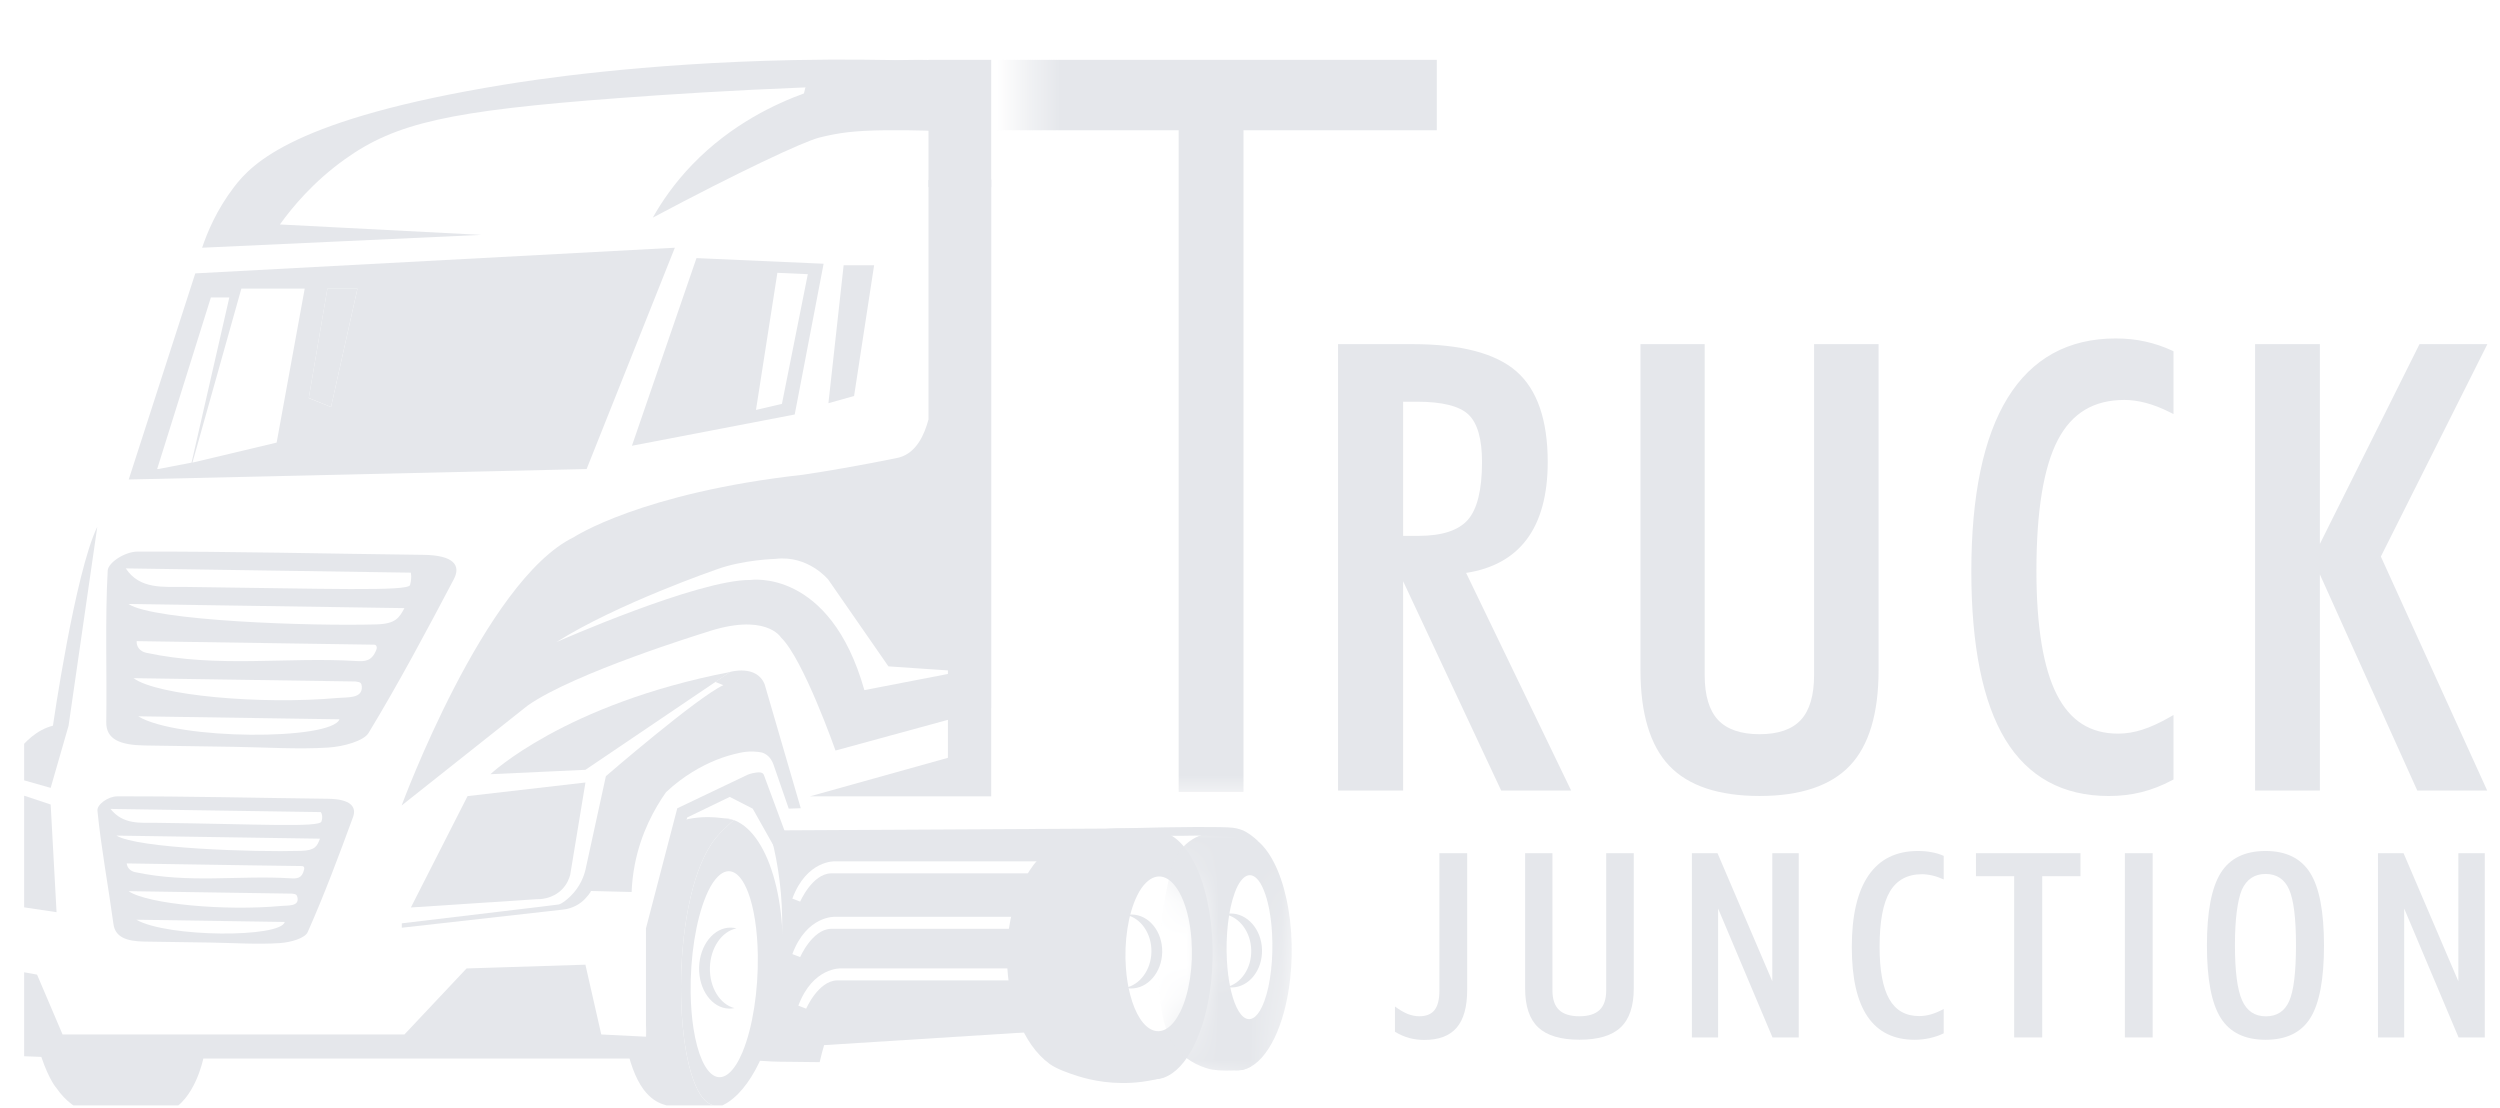 <svg width="79" height="35" viewBox="0 0 79 35" fill="none" xmlns="http://www.w3.org/2000/svg">
<g clip-path="url(#clip0_20841_3879)">
<path d="M44.25 18.095V24.897H42.371V10.969H44.641C46.148 10.969 47.222 11.249 47.861 11.808C48.5 12.368 48.82 13.3 48.82 14.603C48.82 15.634 48.6 16.437 48.161 17.012C47.722 17.588 47.067 17.93 46.196 18.038L49.507 24.897H47.494L44.307 18.095L44.25 18.095ZM44.25 17.027H44.832C45.595 17.027 46.134 16.849 46.449 16.492C46.764 16.136 46.921 15.507 46.921 14.603C46.921 13.853 46.77 13.333 46.468 13.044C46.166 12.754 45.601 12.61 44.775 12.61H44.25L44.25 17.027Z" fill="#E5E7EB"/>
<path d="M49.648 24.981H47.437L44.339 18.367V24.981H42.282V10.875H44.641C46.163 10.875 47.266 11.165 47.919 11.736C48.576 12.311 48.908 13.274 48.908 14.599C48.908 15.644 48.681 16.473 48.232 17.061C47.801 17.627 47.161 17.977 46.329 18.104L49.648 24.981ZM47.55 24.803H49.365L46.062 17.96L46.185 17.945C47.028 17.84 47.669 17.507 48.091 16.953C48.515 16.397 48.731 15.604 48.731 14.598C48.731 13.328 48.418 12.41 47.802 11.87C47.183 11.328 46.119 11.053 44.641 11.053H42.459V24.803H44.161V18.001H44.364L47.55 24.803ZM44.832 17.111H44.161V12.516H44.775C45.633 12.516 46.207 12.666 46.529 12.975C46.848 13.28 47.01 13.827 47.01 14.599C47.01 15.52 46.844 16.175 46.516 16.546C46.185 16.921 45.618 17.111 44.832 17.111ZM44.339 16.933H44.832C45.565 16.933 46.087 16.763 46.382 16.429C46.681 16.091 46.832 15.475 46.832 14.598C46.832 13.877 46.689 13.374 46.407 13.103C46.123 12.831 45.574 12.694 44.775 12.694H44.339V16.933Z" fill="#E5E7EB"/>
<path d="M51.928 21.186V10.969H53.779V21.339C53.779 22.006 53.928 22.499 54.227 22.817C54.526 23.136 54.984 23.294 55.601 23.294C56.218 23.294 56.674 23.136 56.97 22.817C57.266 22.499 57.414 22.006 57.414 21.339V10.969H59.274V21.186C59.274 22.534 58.98 23.518 58.391 24.139C57.803 24.759 56.873 25.069 55.601 25.069C54.329 25.069 53.399 24.759 52.81 24.139C52.222 23.518 51.928 22.534 51.928 21.186Z" fill="#E5E7EB"/>
<path d="M55.601 25.153C54.31 25.153 53.349 24.831 52.746 24.195C52.145 23.561 51.839 22.547 51.839 21.181V10.875H53.868V21.334C53.868 21.975 54.011 22.452 54.292 22.752C54.572 23.049 55.013 23.201 55.601 23.201C56.19 23.201 56.628 23.05 56.905 22.752C57.184 22.452 57.325 21.975 57.325 21.334V10.875H59.363V21.181C59.363 22.547 59.058 23.561 58.456 24.195C57.853 24.831 56.892 25.153 55.601 25.153ZM52.017 11.053V21.181C52.017 22.5 52.306 23.472 52.875 24.073C53.443 24.671 54.36 24.975 55.601 24.975C56.842 24.975 57.759 24.671 58.327 24.073C58.897 23.472 59.185 22.499 59.185 21.181V11.053H57.503V21.334C57.503 22.022 57.345 22.539 57.035 22.873C56.724 23.208 56.241 23.378 55.601 23.378C54.962 23.378 54.477 23.208 54.163 22.873C53.849 22.54 53.69 22.022 53.69 21.334V11.053H52.017Z" fill="#E5E7EB"/>
<path d="M68.593 24.576C68.282 24.741 67.967 24.864 67.649 24.943C67.331 25.023 66.993 25.062 66.638 25.062C65.213 25.062 64.148 24.48 63.442 23.317C62.736 22.153 62.383 20.397 62.383 18.051C62.383 15.659 62.76 13.85 63.513 12.622C64.267 11.395 65.382 10.781 66.857 10.781C67.182 10.781 67.487 10.813 67.773 10.877C68.059 10.94 68.332 11.033 68.593 11.153V12.937C68.326 12.804 68.07 12.705 67.825 12.642C67.58 12.578 67.35 12.546 67.134 12.546C66.135 12.546 65.407 12.983 64.949 13.858C64.491 14.732 64.262 16.124 64.262 18.032C64.262 19.812 64.48 21.131 64.916 21.986C65.351 22.841 66.024 23.269 66.933 23.269C67.195 23.269 67.458 23.226 67.725 23.14C67.993 23.054 68.282 22.922 68.593 22.744V24.576Z" fill="#E5E7EB"/>
<path d="M66.638 25.154C65.186 25.154 64.086 24.552 63.366 23.366C62.655 22.193 62.294 20.406 62.294 18.054C62.294 15.657 62.679 13.815 63.438 12.579C64.205 11.329 65.356 10.695 66.857 10.695C67.186 10.695 67.501 10.728 67.792 10.793C68.083 10.857 68.365 10.953 68.631 11.075L68.682 11.099V13.084L68.553 13.02C68.294 12.89 68.041 12.792 67.803 12.73C67.566 12.669 67.341 12.638 67.134 12.638C66.162 12.638 65.473 13.051 65.028 13.902C64.579 14.76 64.351 16.15 64.351 18.034C64.351 19.793 64.568 21.11 64.995 21.948C65.418 22.779 66.052 23.183 66.934 23.183C67.184 23.183 67.441 23.141 67.698 23.058C67.958 22.975 68.245 22.844 68.549 22.67L68.682 22.594V24.632L68.635 24.657C68.319 24.825 67.994 24.951 67.671 25.032C67.347 25.113 66.999 25.154 66.638 25.154ZM66.857 10.873C65.421 10.873 64.322 11.478 63.589 12.672C62.848 13.88 62.472 15.69 62.472 18.053C62.472 20.373 62.824 22.129 63.518 23.273C64.203 24.403 65.253 24.976 66.638 24.976C66.984 24.976 67.318 24.937 67.627 24.86C67.921 24.787 68.216 24.674 68.504 24.525V22.898C68.238 23.042 67.986 23.153 67.752 23.228C67.478 23.316 67.202 23.361 66.934 23.361C65.992 23.361 65.286 22.913 64.837 22.029C64.397 21.165 64.173 19.821 64.173 18.034C64.173 16.121 64.408 14.703 64.871 13.819C65.343 12.917 66.105 12.46 67.134 12.46C67.356 12.46 67.597 12.493 67.848 12.558C68.058 12.613 68.279 12.694 68.504 12.799V11.213C68.265 11.107 68.013 11.024 67.754 10.966C67.475 10.905 67.173 10.873 66.857 10.873Z" fill="#E5E7EB"/>
<path d="M71.35 24.897V10.969H73.219V17.57L76.511 10.969H78.457L75.137 17.589L78.457 24.897H76.444L73.219 17.742V24.897H71.35Z" fill="#E5E7EB"/>
<path d="M78.595 24.981H76.386L73.308 18.151V24.981H71.261V10.875H73.308V17.188L76.456 10.875H78.601L75.235 17.587L78.595 24.981ZM76.501 24.803H78.319L75.039 17.583L78.313 11.053H76.566L73.277 17.649L76.501 24.803ZM71.439 24.803H73.13V11.053H71.439V24.803Z" fill="#E5E7EB"/>
<path d="M45.485 26.961H46.363V31.279C46.363 31.816 46.252 32.215 46.031 32.474C45.809 32.733 45.468 32.862 45.008 32.862C44.844 32.862 44.686 32.842 44.533 32.801C44.38 32.76 44.229 32.694 44.081 32.604V31.805C44.214 31.905 44.346 31.983 44.477 32.039C44.608 32.089 44.731 32.114 44.847 32.114C45.067 32.114 45.229 32.049 45.331 31.919C45.434 31.788 45.485 31.584 45.485 31.304L45.485 26.961Z" fill="#E5E7EB"/>
<path d="M48.194 31.232V26.961H49.057V31.296C49.057 31.576 49.127 31.782 49.267 31.915C49.407 32.047 49.621 32.114 49.909 32.114C50.194 32.114 50.407 32.047 50.547 31.915C50.686 31.782 50.756 31.576 50.756 31.296V26.961H51.627V31.232C51.627 31.793 51.489 32.204 51.214 32.464C50.94 32.725 50.505 32.855 49.91 32.855C49.319 32.855 48.885 32.726 48.608 32.466C48.332 32.207 48.194 31.796 48.194 31.232Z" fill="#E5E7EB"/>
<path d="M53.464 32.783V26.961L54.274 26.962L56.005 31.009V26.961H56.84V32.783H56.011L54.292 28.709V32.783H53.464Z" fill="#E5E7EB"/>
<path d="M61.421 32.653C61.35 32.688 61.281 32.716 61.214 32.739C61.147 32.762 61.069 32.783 60.98 32.805C60.819 32.84 60.661 32.857 60.507 32.857C59.846 32.857 59.35 32.614 59.017 32.127C58.684 31.641 58.517 30.908 58.517 29.927C58.517 28.931 58.693 28.176 59.046 27.662C59.398 27.148 59.919 26.891 60.609 26.891C60.767 26.891 60.91 26.904 61.038 26.93C61.177 26.954 61.305 26.993 61.421 27.046V27.79C61.302 27.736 61.182 27.694 61.06 27.665C61.015 27.654 60.962 27.645 60.899 27.637C60.837 27.629 60.783 27.625 60.739 27.625C60.277 27.625 59.938 27.808 59.721 28.173C59.504 28.539 59.395 29.121 59.395 29.918C59.395 30.663 59.497 31.214 59.701 31.572C59.904 31.929 60.219 32.108 60.645 32.108C60.767 32.108 60.889 32.091 61.013 32.056C61.136 32.02 61.273 31.964 61.421 31.885L61.421 32.653Z" fill="#E5E7EB"/>
<path d="M63.648 32.783V27.688H62.44V26.961H65.743V27.688H64.534V32.783H63.648Z" fill="#E5E7EB"/>
<path d="M67.146 32.783V26.961H68.024V32.783H67.146Z" fill="#E5E7EB"/>
<path d="M69.739 29.88C69.739 28.817 69.884 28.053 70.173 27.588C70.463 27.123 70.936 26.891 71.593 26.891C72.24 26.891 72.71 27.122 73.001 27.584C73.293 28.047 73.438 28.812 73.438 29.88C73.438 30.945 73.294 31.708 73.008 32.167C72.721 32.627 72.249 32.857 71.593 32.857C70.936 32.857 70.463 32.627 70.173 32.165C69.884 31.704 69.739 30.943 69.739 29.88ZM70.624 29.863C70.624 30.692 70.699 31.275 70.85 31.611C71 31.948 71.25 32.116 71.602 32.116C71.95 32.116 72.195 31.956 72.338 31.635C72.481 31.315 72.553 30.724 72.553 29.863C72.553 29.023 72.481 28.438 72.337 28.11C72.192 27.782 71.944 27.617 71.593 27.617C71.244 27.617 70.994 27.784 70.843 28.116C70.774 28.278 70.721 28.508 70.682 28.806C70.643 29.104 70.624 29.456 70.624 29.863Z" fill="#E5E7EB"/>
<path d="M75.144 32.783V26.961L75.953 26.962L77.684 31.009V26.961H78.519V32.783H77.691L75.972 28.709V32.783H75.144Z" fill="#E5E7EB"/>
<path d="M29.954 5.664V23.947L25.595 25.164H31.322V5.664H29.954Z" fill="#E5E7EB"/>
<path d="M7.412 23.6C6.467 23.585 5.522 23.57 4.578 23.557C3.796 23.546 3.35 23.366 3.358 22.818C3.381 21.224 3.318 19.617 3.403 18.032C3.416 17.778 3.948 17.431 4.346 17.43C7.342 17.423 10.367 17.498 13.378 17.533C14.356 17.544 14.567 17.875 14.34 18.305C13.481 19.936 12.613 21.565 11.647 23.161C11.495 23.412 10.868 23.591 10.371 23.623C9.419 23.684 8.402 23.615 7.412 23.6ZM12.983 18.096C9.992 18.051 7.029 18.007 3.975 17.961C4.417 18.638 5.184 18.539 5.849 18.547C10.347 18.601 12.897 18.692 12.957 18.488C12.998 18.35 12.994 18.206 12.994 18.206C12.99 18.169 12.987 18.132 12.983 18.096ZM4.058 19.086C4.867 19.625 9.859 19.79 11.894 19.731C12.511 19.713 12.613 19.52 12.78 19.217L4.058 19.086ZM4.319 20.26C4.307 20.436 4.424 20.585 4.617 20.627C6.884 21.115 9.036 20.754 11.254 20.888C11.531 20.904 11.747 20.899 11.889 20.54C11.919 20.478 11.909 20.414 11.872 20.387C11.852 20.372 11.829 20.371 11.812 20.372C9.315 20.334 6.817 20.297 4.319 20.26ZM4.219 21.43C4.967 21.982 8.253 22.273 10.677 22.055C10.981 22.027 11.456 22.083 11.434 21.695C11.421 21.583 11.398 21.555 11.238 21.535C8.955 21.501 6.673 21.467 4.219 21.43ZM10.728 22.73C8.64 22.699 6.569 22.668 4.366 22.635C5.608 23.392 10.465 23.4 10.728 22.73Z" fill="#E5E7EB"/>
<path d="M6.656 29.785C5.959 29.774 5.262 29.763 4.566 29.754C3.99 29.746 3.641 29.611 3.585 29.2C3.423 28.006 3.196 26.803 3.079 25.616C3.061 25.425 3.413 25.165 3.705 25.165C5.909 25.159 8.142 25.215 10.362 25.241C11.082 25.249 11.274 25.497 11.156 25.819C10.708 27.041 10.253 28.261 9.722 29.457C9.638 29.645 9.198 29.779 8.835 29.802C8.142 29.848 7.386 29.797 6.656 29.785ZM10.135 25.662C7.929 25.629 5.744 25.596 3.492 25.562C3.894 26.069 4.447 25.995 4.937 26.001C8.142 26.04 10.089 26.154 10.157 25.961C10.211 25.808 10.159 25.702 10.159 25.702C10.15 25.683 10.14 25.669 10.135 25.662ZM3.68 26.405C4.336 26.809 8.027 26.932 9.517 26.887C9.969 26.874 10.023 26.73 10.111 26.502L3.68 26.405ZM4.005 27.284C4.015 27.416 4.118 27.528 4.265 27.559C5.987 27.925 7.53 27.654 9.176 27.754C9.383 27.767 9.54 27.762 9.605 27.493C9.619 27.449 9.617 27.408 9.597 27.389C9.59 27.381 9.58 27.376 9.58 27.376C9.556 27.364 9.532 27.367 9.529 27.367C9.498 27.37 7.24 27.335 4.005 27.284ZM4.062 28.161C4.675 28.574 7.125 28.792 8.883 28.628C9.104 28.607 9.46 28.65 9.4 28.358C9.378 28.275 9.358 28.254 9.237 28.239C7.555 28.213 5.872 28.188 4.062 28.161ZM8.997 29.134C7.458 29.11 5.931 29.087 4.306 29.063C5.306 29.63 8.879 29.636 8.997 29.134Z" fill="#E5E7EB"/>
<path d="M0.127 24.479C0.127 24.479 0.647 23.191 1.673 22.932C1.673 22.932 2.37 18.093 3.074 16.648L2.167 22.932L1.601 24.897L0.127 24.479Z" fill="#E5E7EB"/>
<path d="M0.001 24.891L1.601 25.423L1.787 28.825L0.001 28.559V24.967" fill="#E5E7EB"/>
<path d="M12.984 28.676L14.775 25.157L18.5 24.727L18.019 27.641C17.992 27.744 17.928 27.931 17.765 28.099C17.453 28.422 17.032 28.417 16.954 28.415L12.984 28.676Z" fill="#E5E7EB"/>
<path d="M15.497 24.465C15.497 24.465 17.828 22.248 23.073 21.234L18.5 24.326L15.497 24.465Z" fill="#E5E7EB"/>
<path d="M12.697 29.316V29.177C14.348 28.978 17.597 28.595 17.652 28.582C17.767 28.553 17.901 28.441 18.028 28.319C18.342 28.015 18.458 27.663 18.5 27.488L19.146 24.527C19.146 24.527 22.035 22.03 22.858 21.651L22.605 21.549L23.074 21.232C23.074 21.232 23.91 20.992 24.163 21.625L25.304 25.54L24.924 25.553L24.442 24.159C24.415 24.082 24.341 23.908 24.165 23.816C24.135 23.8 24.104 23.788 24.075 23.779C24.007 23.766 23.911 23.751 23.795 23.748C23.624 23.744 23.478 23.766 23.365 23.792C23.138 23.841 22.887 23.911 22.624 24.018C22.184 24.197 21.604 24.508 21.047 25.033C20.69 25.539 20.254 26.312 20.058 27.327C19.999 27.635 19.97 27.924 19.959 28.187C19.211 28.168 18.671 28.155 18.671 28.155C18.696 28.156 18.531 28.385 18.373 28.508C18.131 28.698 17.876 28.736 17.765 28.746L12.697 29.316Z" fill="#E5E7EB"/>
<path d="M0 30.586C0.39 30.657 0.781 30.727 1.171 30.798C1.44 31.428 1.708 32.059 1.977 32.689H12.78C13.434 31.994 14.089 31.299 14.743 30.603C15.995 30.564 17.247 30.524 18.499 30.484L19 32.689C19.479 32.713 19.958 32.737 20.437 32.761C20.44 32.99 20.442 33.22 20.444 33.449H6.425C6.425 33.449 6.158 34.78 5.322 35.122C5.322 35.122 2.915 36.034 1.787 34.387C1.787 34.387 1.559 34.146 1.306 33.398C0.991 33.386 0.676 33.374 0.361 33.362C0.241 32.436 0.12 31.511 0 30.586Z" fill="#E5E7EB"/>
<path d="M26.659 8.383H27.622L26.989 12.513L26.178 12.741L26.659 8.383Z" fill="#E5E7EB"/>
<path d="M22.009 8.156L19.969 14.086L25.113 13.098L26.026 8.334L22.009 8.156ZM24.709 12.762L23.889 12.954L24.565 8.621L25.527 8.664L24.709 12.762Z" fill="#E5E7EB"/>
<path d="M24.315 26.241C24.516 26.96 24.703 27.911 24.717 29.034C24.727 29.784 24.658 30.449 24.563 31.006C24.561 31.007 24.362 31.562 23.675 33.49C23.844 33.508 24.094 33.531 24.398 33.543C24.585 33.551 24.71 33.551 24.958 33.553C25.182 33.555 25.504 33.558 25.902 33.564C25.922 33.472 25.945 33.377 25.971 33.278C25.994 33.191 26.018 33.107 26.042 33.026C29.211 32.826 32.38 32.626 35.548 32.425V26.18C31.804 26.2 28.059 26.221 24.315 26.241ZM26.387 27.218H33.647V27.598H26.254C25.665 27.617 25.285 28.491 25.285 28.491L25.038 28.396C25.494 27.17 26.387 27.218 26.387 27.218ZM26.387 28.971H33.647V29.351H26.254C25.665 29.37 25.285 30.244 25.285 30.244L25.038 30.149C25.494 28.924 26.387 28.971 26.387 28.971ZM33.837 30.981H26.444C25.855 31 25.475 31.874 25.475 31.874L25.228 31.779C25.684 30.553 26.578 30.601 26.578 30.601H33.838L33.837 30.981Z" fill="#E5E7EB"/>
<path d="M29.341 5.688C29.341 8.209 29.341 10.73 29.341 13.252C29.215 13.727 28.966 14.296 28.429 14.452C28.417 14.455 28.409 14.459 28.378 14.465C27.823 14.58 27.252 14.689 26.666 14.791C26.233 14.867 25.807 14.937 25.388 15C20.257 15.57 18.128 16.977 18.128 16.977C15.315 18.345 12.692 25.453 12.692 25.453L16.671 22.298C18.141 21.259 22.271 19.992 22.271 19.992C24.197 19.333 24.679 20.144 24.679 20.144C25.388 20.828 26.402 23.717 26.402 23.717L31.318 22.374V5.688H29.341ZM27.314 21.808C26.224 17.948 23.715 18.327 23.715 18.327C22.068 18.308 17.583 20.29 17.583 20.29C19.496 19.079 22.651 17.991 22.651 17.991C23.487 17.687 24.501 17.661 24.501 17.661C25.54 17.534 26.174 18.317 26.174 18.317L28.074 21.057L30.38 21.215L27.314 21.808Z" fill="#E5E7EB"/>
<path d="M20.412 32.861V29.338C20.742 28.073 21.072 26.808 21.402 25.542C22.141 25.19 22.879 24.838 23.618 24.485C23.618 24.485 23.715 24.437 23.896 24.413C23.997 24.399 24.072 24.404 24.115 24.451C24.128 24.465 24.135 24.479 24.139 24.49C24.438 25.298 24.737 26.106 25.037 26.914V27.776L23.786 25.554L23.06 25.182L21.717 25.831L20.678 29.186L20.412 32.861Z" fill="#E5E7EB"/>
<path d="M9.757 12.576L10.46 12.861L11.296 9.117H10.346L9.757 12.576Z" fill="#E5E7EB"/>
<path d="M6.171 8.639L4.068 15.152L18.537 14.822L21.325 7.828L6.171 8.639ZM4.998 14.822H4.966L6.664 9.399H7.247L6.053 14.619L4.998 14.822ZM8.742 13.986L6.081 14.619L7.627 9.12H9.629L8.742 13.986ZM10.46 12.864L9.757 12.579L10.346 9.12H11.296L10.46 12.864Z" fill="#E5E7EB"/>
<path d="M29.498 1.898V4.136C29.359 4.131 28.183 4.089 27.31 4.136C26.924 4.157 26.639 4.192 26.365 4.243C26.365 4.243 26.126 4.287 25.878 4.351C25.364 4.485 23.325 5.442 20.629 6.877C20.908 6.379 21.307 5.792 21.877 5.2C23.118 3.914 24.537 3.268 25.405 2.952L25.575 2.24C26.16 2.12 26.801 2.02 27.492 1.958C28.212 1.894 28.884 1.88 29.498 1.898Z" fill="#E5E7EB"/>
<path d="M15.205 7.422L8.845 7.093C9.248 6.533 9.906 5.742 10.894 5.035C12.503 3.881 14.218 3.499 19.53 3.101C21.13 2.981 23.131 2.854 25.448 2.762C26.557 2.479 27.665 2.196 28.774 1.913C27.89 1.888 26.622 1.868 25.098 1.898C20.227 1.995 16.823 2.529 15.907 2.679C9.342 3.752 7.982 5.14 7.394 5.912C6.846 6.63 6.551 7.339 6.387 7.828L15.205 7.422Z" fill="#E5E7EB"/>
<path d="M36.949 26.367C36.795 26.289 36.636 26.256 36.478 26.268C35.834 26.321 35.246 27.115 34.936 28.351C34.626 29.588 34.641 31.079 34.973 32.265C35.351 33.608 36.067 34.312 36.788 34.049C37.51 33.786 38.094 32.607 38.268 31.063C38.383 30.05 38.308 28.986 38.06 28.105C37.813 27.225 37.413 26.599 36.949 26.367ZM35.715 31.438C35.648 31.183 35.602 30.9 35.58 30.604C35.58 30.602 35.579 30.601 35.579 30.599C35.516 29.75 35.65 28.878 35.932 28.306C35.933 28.302 35.935 28.299 35.936 28.297C35.937 28.295 35.938 28.295 35.938 28.294C36.021 28.124 36.116 27.988 36.218 27.891L36.218 27.89C36.219 27.889 36.22 27.89 36.22 27.889C36.567 27.551 36.962 27.663 37.258 28.184C37.258 28.185 37.259 28.185 37.26 28.186C37.261 28.188 37.262 28.192 37.264 28.195C37.468 28.556 37.605 29.084 37.649 29.676C37.649 29.677 37.649 29.678 37.649 29.68C37.713 30.529 37.579 31.401 37.296 31.974C37.295 31.977 37.294 31.98 37.293 31.983C37.292 31.984 37.291 31.984 37.29 31.985C37.055 32.455 36.746 32.665 36.443 32.559C36.139 32.454 35.873 32.044 35.715 31.438Z" fill="#E5E7EB"/>
<path d="M36.886 26.337C36.743 26.421 36.513 26.585 36.292 26.898C35.091 28.601 35.456 33.13 36.53 33.845C36.698 33.957 36.859 33.959 36.968 33.944C36.822 33.997 36.607 34.062 36.343 34.089C36.108 34.114 35.685 34.075 35.154 33.921C34.996 33.875 34.767 33.775 34.543 33.532C33.4 32.288 33.312 28.309 34.507 26.844C34.796 26.49 35.122 26.33 35.413 26.261C35.609 26.204 35.86 26.16 36.151 26.175C36.443 26.19 36.692 26.26 36.886 26.337Z" fill="#E5E7EB"/>
<path d="M36.698 26.339C36.482 26.424 36.136 26.59 35.803 26.907C33.895 28.727 34.449 33.237 36.161 33.937C36.414 34.04 36.653 34.044 36.809 34.034C36.644 34.082 36.396 34.145 36.09 34.185C35.189 34.302 34.461 34.128 34.09 34.014C33.749 33.909 33.376 33.771 33.169 33.62C31.447 32.362 31.316 28.335 33.115 26.852C33.55 26.494 34.042 26.332 34.48 26.262C34.776 26.205 35.153 26.16 35.591 26.175C36.03 26.19 36.406 26.261 36.698 26.339Z" fill="#E5E7EB"/>
<mask id="mask0_20841_3879" style="mask-type:luminance" maskUnits="userSpaceOnUse" x="36" y="25" width="6" height="10">
<path d="M37.427 25.747C37.486 25.732 37.558 25.728 37.644 25.747L41.062 25.913L40.561 34.96L36.821 33.681L38.203 30.601L37.783 28.343C37.463 27.919 37.142 27.494 36.821 27.07C36.836 26.366 37.071 25.832 37.427 25.747Z" fill="white"/>
</mask>
<g mask="url(#mask0_20841_3879)">
<path d="M39.541 26.44C39.397 26.366 39.25 26.334 39.102 26.346C38.502 26.397 37.955 27.154 37.666 28.334C37.377 29.514 37.39 30.937 37.7 32.069C38.052 33.35 38.719 34.022 39.391 33.771C40.063 33.52 40.608 32.395 40.77 30.922C40.877 29.955 40.807 28.94 40.577 28.099C40.346 27.259 39.973 26.662 39.541 26.44ZM38.864 31.138C38.817 30.9 38.786 30.637 38.771 30.361C38.771 30.36 38.77 30.359 38.77 30.357C38.727 29.567 38.819 28.756 39.014 28.223C39.014 28.22 39.015 28.217 39.016 28.215C39.017 28.213 39.017 28.213 39.018 28.212C39.075 28.054 39.14 27.927 39.21 27.837L39.211 27.836C39.211 27.835 39.212 27.836 39.212 27.835C39.451 27.52 39.723 27.625 39.928 28.11C39.928 28.111 39.928 28.111 39.929 28.111C39.93 28.114 39.93 28.117 39.931 28.119C40.072 28.456 40.167 28.947 40.197 29.497C40.197 29.499 40.197 29.5 40.197 29.501C40.241 30.292 40.149 31.103 39.954 31.636C39.953 31.639 39.952 31.641 39.952 31.644C39.951 31.645 39.95 31.645 39.95 31.646C39.788 32.083 39.574 32.278 39.365 32.18C39.156 32.083 38.973 31.701 38.864 31.138Z" fill="#E5E7EB"/>
<path d="M39.482 26.416C39.349 26.496 39.135 26.652 38.929 26.951C37.811 28.576 38.15 32.898 39.151 33.58C39.308 33.687 39.458 33.689 39.559 33.675C39.483 33.727 39.364 33.794 39.208 33.814C39.203 33.815 39.182 33.817 39.157 33.819C38.55 33.855 38.279 33.795 38.279 33.795C37.769 33.684 37.421 33.387 37.305 33.286C37.303 33.284 37.301 33.283 37.3 33.281C36.074 32.205 36.759 27.536 37.266 26.9C37.535 26.561 37.839 26.409 38.11 26.343C38.293 26.289 38.527 26.246 38.798 26.261C39.069 26.275 39.302 26.342 39.482 26.416Z" fill="#E5E7EB"/>
</g>
<path d="M39.748 26.578C38.997 26.439 38.387 26.406 37.959 26.403C37.627 26.401 37.444 26.417 37.022 26.412C36.397 26.405 35.888 26.36 35.548 26.323C35.548 26.273 35.548 26.223 35.548 26.173C37.335 26.124 38.65 26.121 38.953 26.156C39.135 26.177 39.288 26.244 39.288 26.244C39.356 26.277 39.433 26.321 39.513 26.378C39.61 26.446 39.687 26.516 39.748 26.578Z" fill="#E5E7EB"/>
<path d="M22.433 30.576C22.449 29.945 22.811 29.431 23.272 29.337C23.217 29.323 23.16 29.314 23.102 29.313C22.562 29.299 22.11 29.861 22.092 30.567C22.074 31.274 22.497 31.858 23.037 31.872C23.095 31.873 23.152 31.868 23.208 31.856C22.752 31.739 22.417 31.207 22.433 30.576Z" fill="#E5E7EB"/>
<path d="M36.385 30.079C36.395 29.503 36.056 29.018 35.599 28.913C35.654 28.903 35.711 28.898 35.769 28.899C36.309 28.909 36.737 29.44 36.726 30.085C36.714 30.731 36.266 31.246 35.726 31.236C35.668 31.235 35.611 31.227 35.556 31.215C36.017 31.127 36.374 30.655 36.385 30.079Z" fill="#E5E7EB"/>
<path d="M39.539 30.02C39.524 29.444 39.164 28.975 38.703 28.89C38.758 28.877 38.814 28.869 38.873 28.867C39.412 28.854 39.863 29.366 39.88 30.011C39.896 30.657 39.472 31.191 38.932 31.204C38.874 31.206 38.817 31.201 38.761 31.191C39.217 31.083 39.554 30.596 39.539 30.02Z" fill="#E5E7EB"/>
<mask id="mask1_20841_3879" style="mask-type:luminance" maskUnits="userSpaceOnUse" x="32" y="1" width="15" height="25">
<path d="M46.306 1H32.448V25.161H46.306V1Z" fill="white"/>
</mask>
<g mask="url(#mask1_20841_3879)">
<path d="M31.289 4.116V1.891H45.403V4.116H39.294V25.024H37.246V4.116H31.289Z" fill="#E5E7EB"/>
</g>
<path d="M31.322 1.891H29.341V5.913H31.322V1.891Z" fill="#E5E7EB"/>
<path d="M24.533 28.031C24.292 26.995 23.858 26.255 23.326 25.976C23.281 25.952 23.235 25.931 23.188 25.914C23.112 25.979 23.018 26.064 22.914 26.167C22.914 26.167 22.666 26.388 22.48 26.669C21.168 28.65 21.282 33.964 22.33 34.816C22.494 34.95 22.658 34.955 22.768 34.939C22.747 34.952 22.716 34.97 22.679 34.988C22.688 34.986 22.697 34.983 22.706 34.98C23.567 34.682 24.318 33.309 24.61 31.502C24.801 30.316 24.773 29.067 24.533 28.031ZM23.468 33.234C23.467 33.239 23.466 33.243 23.464 33.247C23.463 33.248 23.463 33.249 23.462 33.25C23.201 33.872 22.879 34.146 22.582 34.002C22.284 33.857 22.04 33.307 21.914 32.498C21.861 32.157 21.831 31.779 21.825 31.385C21.825 31.383 21.824 31.381 21.825 31.379C21.807 30.247 21.989 29.089 22.303 28.331C22.304 28.326 22.305 28.322 22.307 28.318C22.308 28.317 22.309 28.317 22.309 28.315C22.402 28.09 22.504 27.91 22.611 27.783L22.612 27.781C22.613 27.78 22.613 27.781 22.614 27.78C22.979 27.335 23.368 27.491 23.636 28.189C23.637 28.19 23.638 28.19 23.638 28.191C23.64 28.194 23.64 28.199 23.642 28.203C23.826 28.687 23.935 29.392 23.947 30.18C23.947 30.182 23.947 30.184 23.947 30.186C23.964 31.318 23.782 32.476 23.468 33.234Z" fill="#E5E7EB"/>
<path d="M22.838 25.852C22.965 25.869 23.083 25.891 23.187 25.914C23.073 25.872 22.956 25.851 22.838 25.852Z" fill="#E5E7EB"/>
<path d="M22.329 34.818C21.282 33.966 21.167 28.651 22.479 26.67C22.665 26.389 22.914 26.169 22.914 26.169C23.017 26.065 23.111 25.981 23.188 25.916C23.188 25.916 23.187 25.915 23.187 25.915C23.082 25.892 22.965 25.87 22.838 25.853C22.695 25.834 22.54 25.821 22.377 25.82C22.131 25.82 21.951 25.847 21.905 25.854C21.815 25.867 21.725 25.886 21.625 25.912C21.564 25.927 21.5 25.948 21.436 25.974L20.474 29.32L20.433 32.357L20.412 32.861L20.368 32.882L19.764 32.906C19.885 33.538 20.075 34.073 20.335 34.425C20.548 34.713 20.774 34.833 20.932 34.889C21.415 35.061 21.851 35.093 22.127 35.102C22.249 35.106 22.42 35.106 22.631 35.012C22.648 35.005 22.663 34.997 22.678 34.99C22.715 34.971 22.746 34.954 22.767 34.94C22.657 34.956 22.494 34.952 22.329 34.818Z" fill="#E5E7EB"/>
</g>
<defs>
<clipPath id="clip0_20841_3879">
<rect width="78" height="34" fill="white" transform="translate(0.763 0.93)"/>
</clipPath>
</defs>
</svg>

